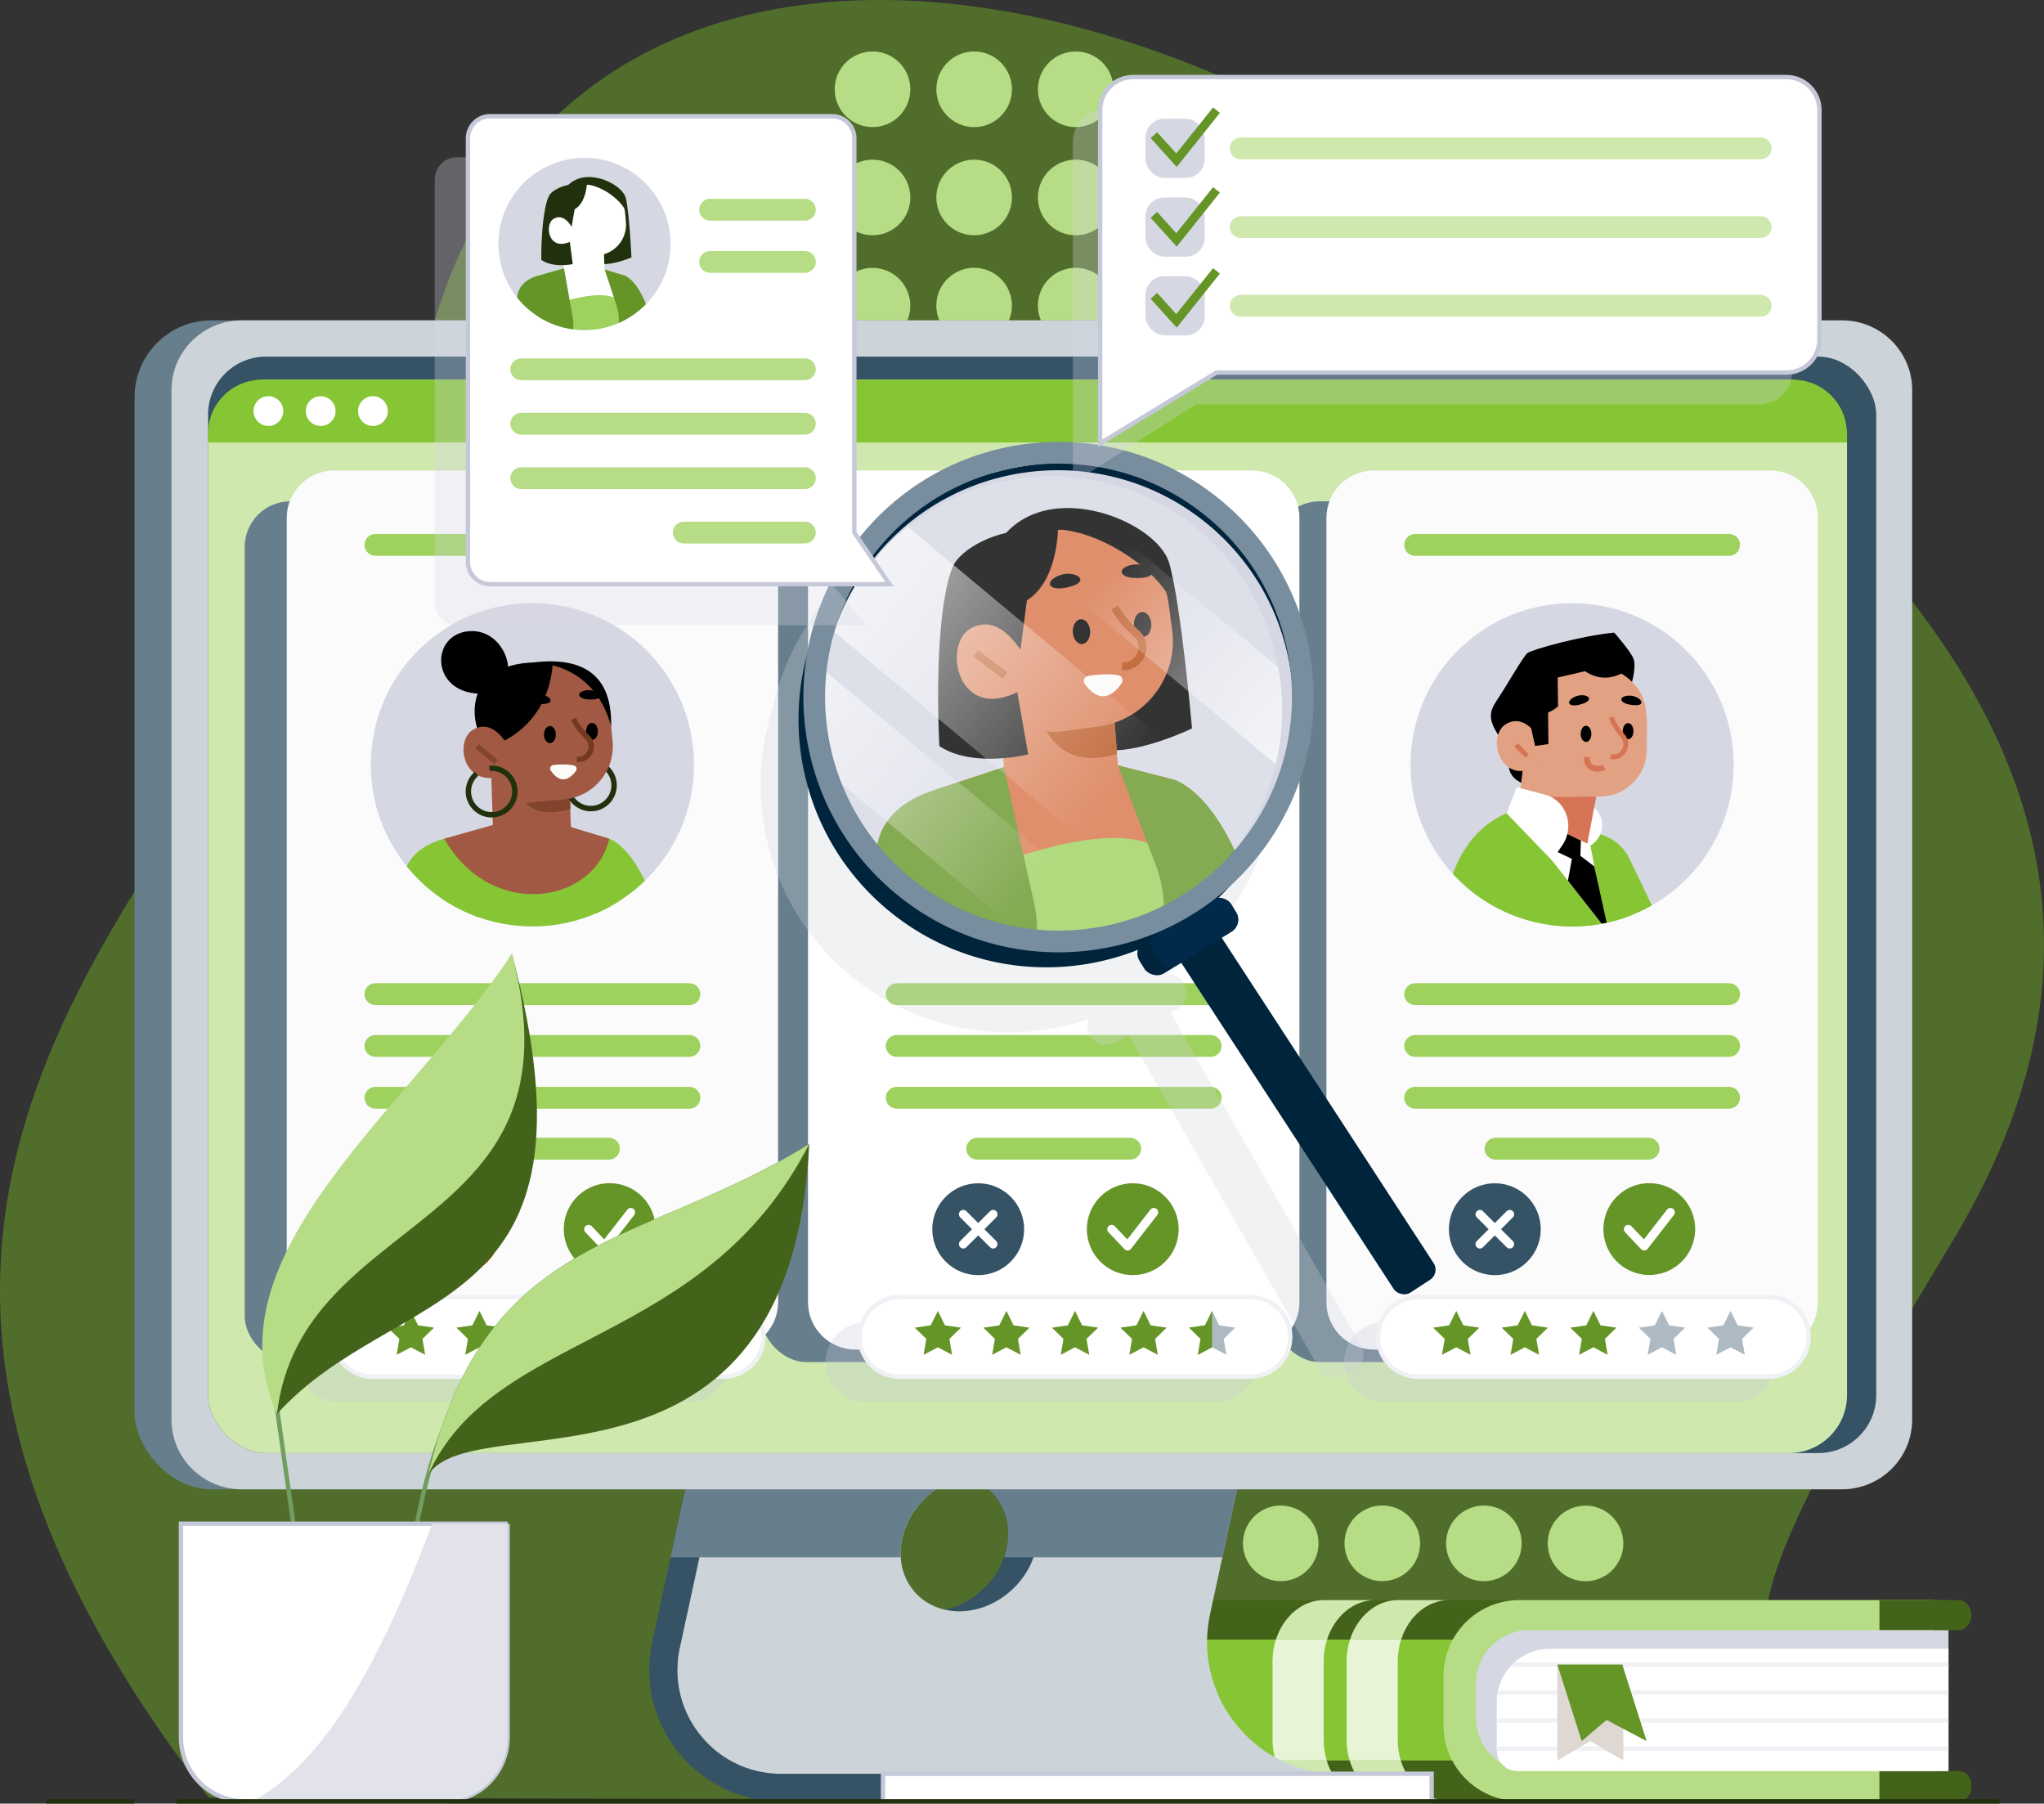 <?xml version="1.0" encoding="UTF-8"?>
<svg xmlns="http://www.w3.org/2000/svg" xmlns:xlink="http://www.w3.org/1999/xlink" viewBox="0 0 468.29 413.13">
  <rect x="0" y="0" width="468.29" height="413.13" fill="#333333" stroke="none"/>
  <defs>
    <style>
      .cls-1, .cls-2, .cls-3, .cls-4, .cls-5, .cls-6, .cls-7, .cls-8, .cls-9, .cls-10, .cls-11, .cls-12, .cls-13, .cls-14, .cls-15, .cls-16, .cls-17, .cls-18, .cls-19, .cls-20, .cls-21, .cls-22, .cls-23, .cls-24, .cls-25, .cls-26, .cls-27, .cls-28, .cls-29, .cls-30, .cls-31, .cls-32, .cls-33, .cls-34, .cls-35, .cls-36, .cls-37, .cls-38, .cls-39, .cls-40, .cls-41, .cls-42 {
        stroke-width: 0px;
      }

      .cls-1, .cls-8, .cls-36 {
        mix-blend-mode: multiply;
        opacity: .3;
      }

      .cls-1, .cls-14 {
        fill: #d5d7e3;
      }

      .cls-2 {
        fill: #e1e2ea;
      }

      .cls-3 {
        fill: url(#linear-gradient);
      }

      .cls-4, .cls-29 {
        fill: #659527;
      }

      .cls-5 {
        fill: #00243c;
      }

      .cls-6 {
        fill: #012a4a;
      }

      .cls-7 {
        fill: #ffd47a;
      }

      .cls-8 {
        fill: #c5c8d8;
      }

      .cls-9 {
        mix-blend-mode: screen;
        opacity: .2;
      }

      .cls-9, .cls-43, .cls-44, .cls-23 {
        fill: #fff;
      }

      .cls-10 {
        fill: #eaa105;
      }

      .cls-11 {
        fill: #355365;
      }

      .cls-45 {
        clip-path: url(#clippath-2);
      }

      .cls-46 {
        isolation: isolate;
      }

      .cls-12 {
        fill: #ccd4d9;
      }

      .cls-15 {
        fill: #e7f4d6;
      }

      .cls-16 {
        fill: #677e8c;
      }

      .cls-43, .cls-44, .cls-47, .cls-48 {
        stroke-miterlimit: 10;
      }

      .cls-43, .cls-48 {
        stroke: #f0f1f5;
      }

      .cls-17 {
        fill: #b54a12;
      }

      .cls-18, .cls-47, .cls-49, .cls-48 {
        fill: none;
      }

      .cls-19 {
        fill: #ded7d2;
      }

      .cls-20 {
        fill: #43631a;
      }

      .cls-21 {
        fill: #86c634;
      }

      .cls-50 {
        clip-path: url(#clippath-1);
      }

      .cls-51 {
        clip-path: url(#clippath-4);
      }

      .cls-44 {
        stroke: #c5c8d8;
      }

      .cls-47 {
        stroke: #719d61;
      }

      .cls-22 {
        fill: #aebac1;
      }

      .cls-24 {
        fill: #cfe8ae;
      }

      .cls-25 {
        fill: url(#linear-gradient-2);
      }

      .cls-26 {
        fill: #b6dd85;
      }

      .cls-27 {
        fill: #e2a183;
      }

      .cls-28 {
        fill: #c43f00;
      }

      .cls-29 {
        opacity: .6;
      }

      .cls-30 {
        fill: #9ed15d;
      }

      .cls-31 {
        fill: #d87456;
      }

      .cls-32 {
        fill: url(#linear-gradient-3);
      }

      .cls-33 {
        fill: #21310d;
      }

      .cls-49 {
        stroke: #fff;
        stroke-linecap: round;
        stroke-linejoin: round;
        stroke-width: 2px;
      }

      .cls-34 {
        fill: #74391e;
      }

      .cls-52 {
        clip-path: url(#clippath);
      }

      .cls-53 {
        clip-path: url(#clippath-3);
      }

      .cls-35 {
        fill: #fbfbfc;
      }

      .cls-36 {
        fill: #ccd3d8;
      }

      .cls-37 {
        fill: #e4786b;
      }

      .cls-54 {
        clip-path: url(#clippath-5);
      }

      .cls-38 {
        fill: #83442d;
      }

      .cls-39 {
        fill: #788d9d;
      }

      .cls-40 {
        fill: #d77347;
      }

      .cls-41 {
        fill: #a25943;
      }

      .cls-42 {
        fill: #fdfaf7;
      }
    </style>
    <clipPath id="clippath">
      <path class="cls-18" d="M342.92,377.65h99.09c2.42,0,4.39,1.97,4.39,4.39v11.45c0,6.71-5.45,12.16-12.16,12.16h-91.32v-28.01h0Z" transform="translate(789.32 783.31) rotate(180)"/>
    </clipPath>
    <clipPath id="clippath-1">
      <circle class="cls-18" cx="121.98" cy="175.19" r="37.02" transform="translate(-68.37 271.82) rotate(-82.07)"/>
    </clipPath>
    <clipPath id="clippath-2">
      <circle class="cls-18" cx="360.17" cy="175.19" r="37.02" transform="translate(155.7 519.58) rotate(-85.24)"/>
    </clipPath>
    <clipPath id="clippath-3">
      <circle class="cls-18" cx="241.44" cy="159.77" r="55.36" transform="translate(70.37 393.35) rotate(-87.28)"/>
    </clipPath>
    <clipPath id="clippath-4">
      <path class="cls-18" d="M274.53,121.27c22.3,18.59,25.82,52.46,7.23,74.76-18.58,22.29-52.24,24.57-74.54,5.98-22.29-18.58-25.29-51.73-6.71-74.01,18.59-22.3,51.73-25.3,74.02-6.72Z"/>
    </clipPath>
    <linearGradient id="linear-gradient" x1="-1070.42" y1="97.69" x2="-1155.66" y2="179.85" gradientTransform="translate(924.78 1079.69) rotate(45) scale(1 -1)" gradientUnits="userSpaceOnUse">
      <stop offset="0" stop-color="#fff"/>
      <stop offset="1" stop-color="#fff" stop-opacity="0"/>
    </linearGradient>
    <linearGradient id="linear-gradient-2" x1="-1048.52" y1="120.41" x2="-1133.75" y2="202.58" gradientTransform="translate(872.99 1103.94) rotate(45) scale(1 -1)" xlink:href="#linear-gradient"/>
    <linearGradient id="linear-gradient-3" x1="-1216.65" y1="194.08" x2="-1156.98" y2="131.35" gradientTransform="translate(983.14 1052.37) rotate(45) scale(1 -1)" xlink:href="#linear-gradient"/>
    <clipPath id="clippath-5">
      <circle class="cls-18" cx="133.9" cy="55.88" r="19.72"/>
    </clipPath>
  </defs>
  <g class="cls-46">
    <g id="Layer_2" data-name="Layer 2">
      <g id="Layer_1-2" data-name="Layer 1">
        <path class="cls-29" d="M47.88,411.79c-122.63-158.53,26.32-224.6,48.92-327.57C119.53-19.33,231.85-20.24,325.73,42.69c93.88,62.94,184.62,136.89,121.69,241.46-54.53,90.62-45.55,84.41-37.3,128.47l-362.23-.84Z"/>
        <g>
          <g>
            <g>
              <circle class="cls-26" cx="293.43" cy="328.75" r="8.66" transform="translate(-146.52 303.78) rotate(-45)"/>
              <circle class="cls-26" cx="316.71" cy="328.75" r="8.66" transform="translate(-101.3 145.31) rotate(-22.38)"/>
              <circle class="cls-26" cx="339.98" cy="328.75" r="8.66" transform="translate(-99.55 154.17) rotate(-22.38)"/>
              <circle class="cls-26" cx="363.25" cy="328.75" r="8.66" transform="translate(-40.4 606.4) rotate(-76.67)"/>
            </g>
            <g>
              <circle class="cls-26" cx="293.43" cy="353.53" r="8.66" transform="translate(-117.88 558.25) rotate(-76.77)"/>
              <circle class="cls-26" cx="316.71" cy="353.53" r="8.66" transform="translate(-82.88 609.69) rotate(-80.81)"/>
              <circle class="cls-26" cx="339.98" cy="353.53" r="8.66" transform="translate(-63.33 632.67) rotate(-80.81)"/>
              <circle class="cls-26" cx="363.25" cy="353.53" r="8.66" transform="translate(-143.59 360.41) rotate(-45)"/>
            </g>
            <g>
              <circle class="cls-26" cx="293.43" cy="378.32" r="8.66"/>
              <circle class="cls-26" cx="316.71" cy="378.32" r="8.66"/>
              <circle class="cls-26" cx="339.98" cy="378.32" r="8.66"/>
              <circle class="cls-26" cx="363.25" cy="378.32" r="8.66"/>
            </g>
          </g>
          <g>
            <g>
              <circle class="cls-26" cx="199.9" cy="20.45" r="8.66"/>
              <circle class="cls-26" cx="223.18" cy="20.45" r="8.66"/>
              <circle class="cls-26" cx="246.45" cy="20.45" r="8.66"/>
            </g>
            <g>
              <circle class="cls-26" cx="176.63" cy="45.23" r="8.66"/>
              <circle class="cls-26" cx="199.9" cy="45.23" r="8.66"/>
              <circle class="cls-26" cx="223.18" cy="45.23" r="8.66"/>
              <circle class="cls-26" cx="246.45" cy="45.23" r="8.66"/>
            </g>
            <g>
              <circle class="cls-26" cx="176.63" cy="70.02" r="8.66" transform="translate(-13.29 75.56) rotate(-23.3)"/>
              <circle class="cls-26" cx="199.9" cy="70.02" r="8.66" transform="translate(85.67 248.39) rotate(-76.67)"/>
              <circle class="cls-26" cx="223.18" cy="70.02" r="8.66" transform="translate(-9.85 90.23) rotate(-22.38)"/>
              <circle class="cls-26" cx="246.45" cy="70.02" r="8.66" transform="translate(-8.1 99.09) rotate(-22.38)"/>
            </g>
          </g>
        </g>
        <g>
          <g>
            <path class="cls-20" d="M446.4,366.51v46.05h-193.17c-5.13,0-9.49-3.88-11.13-9.31-.46-1.48-.7-3.09-.7-4.76v-17.9c0-1.77.28-3.47.78-5.03,1.7-5.28,6.01-9.04,11.04-9.04h193.17Z"/>
            <path class="cls-21" d="M343.9,375.55v27.7h-101.8c-.46-1.48-.7-3.09-.7-4.76v-17.9c0-1.77.28-3.47.78-5.03h101.71Z"/>
            <path class="cls-26" d="M330.71,366.51h94.89c9.59,0,17.37,7.78,17.37,17.37v11.31c0,9.59-7.78,17.37-17.37,17.37h-94.89v-46.05h0Z" transform="translate(773.69 779.07) rotate(180)"/>
            <path class="cls-20" d="M448.73,366.51h-18.14v6.9h18.14c1.6,0,2.9-1.54,2.9-3.45h0c0-1.91-1.3-3.45-2.9-3.45Z"/>
            <path class="cls-20" d="M433.6,405.66h18.03v6.9h-18.03c-1.66,0-3.02-1.35-3.02-3.02v-.87c0-1.66,1.35-3.02,3.02-3.02Z" transform="translate(882.21 818.22) rotate(180)"/>
            <g>
              <path class="cls-14" d="M338.16,373.41h96.08c6.71,0,12.16,5.45,12.16,12.16v7.92c0,6.71-5.45,12.16-12.16,12.16h-96.08v-32.24h0Z" transform="translate(784.56 779.07) rotate(180)"/>
              <path class="cls-23" d="M342.92,377.65h98.81c2.58,0,4.67,2.09,4.67,4.67v11.17c0,6.71-5.45,12.16-12.16,12.16h-91.32v-28.01h0Z" transform="translate(789.32 783.31) rotate(180)"/>
              <g class="cls-52">
                <g>
                  <line class="cls-48" x1="342.07" y1="381.29" x2="446.4" y2="381.29"/>
                  <line class="cls-48" x1="338.51" y1="387.71" x2="446.4" y2="387.71"/>
                  <line class="cls-48" x1="338.51" y1="394.13" x2="446.4" y2="394.13"/>
                  <line class="cls-48" x1="338.51" y1="400.55" x2="446.4" y2="400.55"/>
                </g>
              </g>
              <polyline class="cls-19" points="371.91 381.29 371.91 403.25 364.35 398.81 356.8 403.25 356.8 381.29"/>
              <polygon class="cls-4" points="377.25 398.81 368.07 393.97 362.38 398.81 356.8 381.29 371.68 381.29 377.25 398.81"/>
            </g>
            <path class="cls-24" d="M332.06,412.55h-11.72c-5.13,0-9.48-3.87-11.13-9.3h11.72c1.65,5.43,6,9.3,11.13,9.3Z"/>
            <path class="cls-24" d="M321.01,375.55h-11.72c1.71-5.28,6-9.04,11.04-9.04h11.72c-5.04,0-9.34,3.76-11.04,9.04Z"/>
            <path class="cls-24" d="M315.08,412.55h-11.72c-5.13,0-9.48-3.87-11.13-9.3h11.72c1.65,5.43,6,9.3,11.13,9.3Z"/>
            <path class="cls-24" d="M304.04,375.55h-11.72c1.71-5.28,6-9.04,11.04-9.04h11.72c-5.04,0-9.34,3.76-11.04,9.04Z"/>
          </g>
          <path class="cls-15" d="M320.23,398.48c0,1.68.24,3.28.7,4.77h-11.72c-.45-1.49-.7-3.09-.7-4.77v-17.9c0-1.77.27-3.47.78-5.03h11.72c-.51,1.56-.78,3.26-.78,5.03v17.9Z"/>
          <path class="cls-15" d="M303.26,398.48c0,1.68.24,3.28.7,4.77h-11.72c-.45-1.49-.7-3.09-.7-4.77v-17.9c0-1.77.27-3.47.78-5.03h11.72c-.51,1.56-.78,3.26-.78,5.03v17.9Z"/>
          <path class="cls-10" d="M272.75,412.55h-11.72c-5.13,0-9.48-3.87-11.13-9.3h11.72c1.65,5.43,6,9.3,11.13,9.3Z"/>
          <path class="cls-10" d="M261.7,375.55h-11.72c1.71-5.28,6-9.04,11.04-9.04h11.72c-5.04,0-9.34,3.76-11.04,9.04Z"/>
          <path class="cls-7" d="M260.92,398.48c0,1.68.24,3.28.7,4.77h-11.72c-.45-1.49-.7-3.09-.7-4.77v-17.9c0-1.77.27-3.47.78-5.03h11.72c-.51,1.56-.78,3.26-.78,5.03v17.9Z"/>
        </g>
        <g>
          <g>
            <g>
              <g>
                <path class="cls-11" d="M284.71,406.29c-14.53-2.41-25.18-15.13-25.18-29.71,0-2.17.24-4.38.73-6.6l1.52-7.08,6.68-31.03h-109.47l-6.71,31.03-2.81,13c-4.19,18.85,10.15,36.73,29.46,36.73h110.79v-5.92c-1.71,0-3.39-.14-5.01-.41ZM199.72,353.53c1.24-8.59,9.21-15.55,17.79-15.55,1.17,0,2.28.13,3.35.38,6.73,1.55,11.04,7.75,9.96,15.17-.51,3.52-2.14,6.76-4.48,9.36-2.61,2.9-6.09,5.01-9.88,5.81-1.12.25-2.27.38-3.42.38-5.07,0-9.23-2.43-11.52-6.19-1.6-2.6-2.3-5.85-1.79-9.36Z"/>
                <path class="cls-12" d="M288.04,399.8c-1.53-1.21-2.94-2.57-4.21-4.05-1.72-2-3.18-4.23-4.33-6.63-.35-.73-.67-1.48-.96-2.24-.72-1.85-1.25-3.78-1.58-5.77-.63-3.71-.56-7.61.31-11.55l1.44-6.67,6.68-31.03h-119.76l-6.72,31.03-3.14,14.49c-.28,1.25-.45,2.5-.52,3.74-.13,1.97,0,3.9.35,5.77.14.76.32,1.5.53,2.24.68,2.37,1.73,4.6,3.09,6.63.99,1.47,2.14,2.83,3.42,4.05,4.21,4,9.91,6.49,16.31,6.49h127.78c-7.15,0-13.61-2.45-18.71-6.49ZM206.49,353.53c1.07-7.43,7.17-13.64,14.36-15.17,1.12-.25,2.27-.38,3.42-.38,8.59,0,14.55,6.96,13.31,15.55-.51,3.52-2.14,6.76-4.49,9.36-3.37,3.76-8.23,6.19-13.3,6.19-1.17,0-2.28-.13-3.35-.38-3.54-.81-6.42-2.92-8.17-5.81-1.6-2.6-2.3-5.85-1.79-9.36Z"/>
                <rect class="cls-44" x="202.3" y="406.29" width="125.69" height="6.33"/>
              </g>
              <path class="cls-16" d="M285.4,331.87l-5.34,24.84h-50.01c.35-1.03.61-2.1.77-3.19,1.08-7.42-3.23-13.62-9.97-15.17-7.19,1.53-13.29,7.74-14.36,15.17-.16,1.09-.2,2.16-.14,3.19h-52.72l5.36-24.84h126.41Z"/>
            </g>
            <rect class="cls-16" x="30.83" y="73.38" width="398.8" height="267.76" rx="17.62" ry="17.62"/>
            <path class="cls-12" d="M438.09,89.35v235.82c0,8.82-7.21,15.97-16.11,15.97H55.4c-8.9,0-16.11-7.15-16.11-15.97V89.35c0-8.83,7.21-15.97,16.11-15.97h366.59c7.89,0,14.45,5.62,15.83,13.05.18.94.27,1.92.27,2.92Z"/>
            <rect class="cls-11" x="47.67" y="81.68" width="382.19" height="251.16" rx="13.29" ry="13.29"/>
            <rect class="cls-24" x="47.67" y="86.97" width="375.49" height="245.87" rx="13.29" ry="13.29"/>
            <path class="cls-21" d="M423.15,99.32v2.03H47.66v-2.03c0-6.82,5.53-12.35,12.35-12.35h350.78c6.82,0,12.35,5.53,12.35,12.35Z"/>
            <g>
              <path class="cls-23" d="M64.9,94.16c0,1.88-1.53,3.41-3.41,3.41s-3.41-1.53-3.41-3.41,1.53-3.41,3.41-3.41,3.41,1.53,3.41,3.41Z"/>
              <path class="cls-23" d="M76.88,94.16c0,1.88-1.53,3.41-3.41,3.41s-3.41-1.53-3.41-3.41,1.53-3.41,3.41-3.41,3.41,1.53,3.41,3.41Z"/>
              <path class="cls-23" d="M88.85,94.16c0,1.88-1.53,3.41-3.41,3.41s-3.41-1.53-3.41-3.41,1.53-3.41,3.41-3.41,3.41,1.53,3.41,3.41Z"/>
            </g>
          </g>
          <g>
            <g>
              <g>
                <rect class="cls-16" x="291.9" y="114.83" width="104.64" height="197.16" rx="10.46" ry="10.46"/>
                <path class="cls-35" d="M303.89,118.63v179.64c0,6,4.86,10.86,10.86,10.86h90.86c6,0,10.86-4.85,10.86-10.85,0-21.55,0-158.1,0-179.65,0-6-4.85-10.85-10.85-10.85-35.79,0-55.08,0-90.88,0-6,0-10.85,4.86-10.85,10.86Z"/>
              </g>
              <g>
                <rect class="cls-16" x="174.31" y="114.83" width="104.64" height="197.16" rx="10.46" ry="10.46"/>
                <path class="cls-23" d="M185.12,118.63v179.64c0,6,4.86,10.86,10.86,10.86h90.86c6,0,10.86-4.85,10.86-10.85,0-21.55,0-158.1,0-179.65,0-6-4.85-10.85-10.85-10.85-35.79,0-55.08,0-90.88,0-6,0-10.85,4.86-10.85,10.86Z"/>
              </g>
              <g>
                <rect class="cls-16" x="56.06" y="114.83" width="104.64" height="197.16" rx="10.46" ry="10.46"/>
                <path class="cls-35" d="M65.69,118.63v179.64c0,6,4.86,10.86,10.86,10.86h90.86c6,0,10.86-4.85,10.86-10.85,0-21.55,0-158.1,0-179.65,0-6-4.85-10.85-10.85-10.85-35.79,0-55.08,0-90.88,0-6,0-10.85,4.86-10.85,10.86Z"/>
              </g>
            </g>
            <g>
              <path class="cls-30" d="M277.38,230.22h-71.94c-1.38,0-2.5-1.12-2.5-2.5s1.12-2.5,2.5-2.5h71.94c1.38,0,2.5,1.12,2.5,2.5s-1.12,2.5-2.5,2.5Z"/>
              <path class="cls-30" d="M277.38,242.08h-71.94c-1.38,0-2.5-1.12-2.5-2.5s1.12-2.5,2.5-2.5h71.94c1.38,0,2.5,1.12,2.5,2.5s-1.12,2.5-2.5,2.5Z"/>
              <path class="cls-30" d="M277.38,253.95h-71.94c-1.38,0-2.5-1.12-2.5-2.5s1.12-2.5,2.5-2.5h71.94c1.38,0,2.5,1.12,2.5,2.5s-1.12,2.5-2.5,2.5Z"/>
              <path class="cls-30" d="M258.94,265.62h-35.07c-1.38,0-2.5-1.12-2.5-2.5s1.12-2.5,2.5-2.5h35.07c1.38,0,2.5,1.12,2.5,2.5s-1.12,2.5-2.5,2.5Z"/>
              <path class="cls-30" d="M277.38,127.31h-71.94c-1.38,0-2.5-1.12-2.5-2.5s1.12-2.5,2.5-2.5h71.94c1.38,0,2.5,1.12,2.5,2.5s-1.12,2.5-2.5,2.5Z"/>
            </g>
            <g>
              <path class="cls-30" d="M157.95,230.22h-71.94c-1.38,0-2.5-1.12-2.5-2.5s1.12-2.5,2.5-2.5h71.94c1.38,0,2.5,1.12,2.5,2.5s-1.12,2.5-2.5,2.5Z"/>
              <path class="cls-30" d="M157.95,242.08h-71.94c-1.38,0-2.5-1.12-2.5-2.5s1.12-2.5,2.5-2.5h71.94c1.38,0,2.5,1.12,2.5,2.5s-1.12,2.5-2.5,2.5Z"/>
              <path class="cls-30" d="M157.95,253.95h-71.94c-1.38,0-2.5-1.12-2.5-2.5s1.12-2.5,2.5-2.5h71.94c1.38,0,2.5,1.12,2.5,2.5s-1.12,2.5-2.5,2.5Z"/>
              <path class="cls-30" d="M139.51,265.62h-35.08c-1.38,0-2.5-1.12-2.5-2.5s1.12-2.5,2.5-2.5h35.08c1.38,0,2.5,1.12,2.5,2.5s-1.12,2.5-2.5,2.5Z"/>
              <path class="cls-30" d="M157.95,127.31h-71.94c-1.38,0-2.5-1.12-2.5-2.5s1.12-2.5,2.5-2.5h71.94c1.38,0,2.5,1.12,2.5,2.5s-1.12,2.5-2.5,2.5Z"/>
            </g>
            <g>
              <path class="cls-30" d="M396.15,230.22h-71.94c-1.38,0-2.5-1.12-2.5-2.5s1.12-2.5,2.5-2.5h71.94c1.38,0,2.5,1.12,2.5,2.5s-1.12,2.5-2.5,2.5Z"/>
              <path class="cls-30" d="M396.15,242.08h-71.94c-1.38,0-2.5-1.12-2.5-2.5s1.12-2.5,2.5-2.5h71.94c1.38,0,2.5,1.12,2.5,2.5s-1.12,2.5-2.5,2.5Z"/>
              <path class="cls-30" d="M396.15,253.95h-71.94c-1.38,0-2.5-1.12-2.5-2.5s1.12-2.5,2.5-2.5h71.94c1.38,0,2.5,1.12,2.5,2.5s-1.12,2.5-2.5,2.5Z"/>
              <path class="cls-30" d="M377.71,265.62h-35.07c-1.38,0-2.5-1.12-2.5-2.5s1.12-2.5,2.5-2.5h35.07c1.38,0,2.5,1.12,2.5,2.5s-1.12,2.5-2.5,2.5Z"/>
              <path class="cls-30" d="M396.15,127.31h-71.94c-1.38,0-2.5-1.12-2.5-2.5s1.12-2.5,2.5-2.5h71.94c1.38,0,2.5,1.12,2.5,2.5s-1.12,2.5-2.5,2.5Z"/>
            </g>
            <g>
              <circle class="cls-14" cx="121.98" cy="175.19" r="37.02" transform="translate(-68.37 271.82) rotate(-82.07)"/>
              <g class="cls-50">
                <g>
                  <path class="cls-21" d="M139.69,192.11c12.07,6,14.86,37.24,14.86,37.24l-22.73,3.41,7.87-40.65Z"/>
                  <path class="cls-21" d="M139.59,192.11l3.99,9.61-6.6,15.97-.15,2.39-.47,7.57-.58,9.52h-31.63l-.03-.28-3.56-41.47-.22-2.63,9.23-2.47,18.95-1.54,5.84,1.84h0s5.21,1.5,5.21,1.5Z"/>
                  <path class="cls-21" d="M92.34,201.51c-.73,6.62-1.84,28.16-.31,45.58l13.49-5.3c10.11-43.14-.22-50.32-.22-50.32,0,0-11.93.75-12.96,10.04Z"/>
                  <path class="cls-13" d="M110.51,158.89c10-.2,6.18-14.99-2.99-14.32-9.17.68-8.9,14.56,2.99,14.32Z"/>
                  <path class="cls-41" d="M120.6,175.93h10.11v22.25h-17.85v-14.51c0-4.27,3.47-7.74,7.74-7.74Z" transform="translate(249.48 370.12) rotate(178.17)"/>
                  <path class="cls-38" d="M130.7,185.31h0c-6.95,1.85-12.99,1.01-12.5-11.72h0l12.11-.39.39,12.11Z"/>
                  <path class="cls-33" d="M133.04,185.36c-1.95-.83-3.4-2.68-3.6-4.94-.3-3.26,2.12-6.16,5.39-6.46,3.26-.29,6.17,2.12,6.46,5.39.14,1.58-.34,3.12-1.35,4.35-1.02,1.22-2.45,1.97-4.03,2.12-1.01.09-1.99-.08-2.86-.45ZM137.2,175.54c-.69-.29-1.46-.43-2.26-.36-2.59.24-4.5,2.53-4.27,5.12.24,2.58,2.53,4.5,5.12,4.27,1.25-.11,2.39-.71,3.19-1.68.81-.97,1.19-2.19,1.07-3.44-.16-1.79-1.31-3.25-2.85-3.91Z"/>
                  <path class="cls-41" d="M124.33,151.85h12.52c1.78,0,3.22,1.44,3.22,3.22v15.18c0,7.22-5.86,13.09-13.09,13.09h-1.76c-7.22,0-13.09-5.86-13.09-13.09v-6.19c0-6.73,5.47-12.2,12.2-12.2Z" transform="translate(266.83 323.11) rotate(174.82)"/>
                  <path class="cls-13" d="M136.98,167.54c0,1.08-.61,1.95-1.36,1.95s-1.36-.87-1.36-1.95.61-1.95,1.36-1.95,1.36.87,1.36,1.95Z"/>
                  <path class="cls-13" d="M111.84,171.15s13.64-3.19,14.82-19.27c-21.71-2.01-19.51,15-14.82,19.27Z"/>
                  <path class="cls-41" d="M117.44,172.63c-3.29-6.4-6.34-6.88-8.82-5.62-4.55,2.3-2.72,13.09,5.68,10.92l3.14-5.3Z"/>
                  <path class="cls-13" d="M121.64,151.8s14.12-.94,18.37,14.53c.3-13.16-8.2-15.9-18.37-14.53Z"/>
                  <path class="cls-13" d="M135.31,160.23c-3.24-.04-3.39-1.78-.9-2.12,2.67-.37,4.93,2.17.9,2.12Z"/>
                  <path class="cls-13" d="M123.95,161.26c-3.24-.04-3.39-1.78-.9-2.12,2.67-.37,4.93,2.17.9,2.12Z"/>
                  <path class="cls-42" d="M131.44,175.32c-.97-.2-2.55-.36-4.69-.09-.59.08-.92.76-.58,1.26,2.46,3.64,4.72,1.54,5.77.12.36-.49.1-1.17-.49-1.29Z"/>
                  <path class="cls-34" d="M132.06,174.55l.15-1.23c1.23.15,2.05-.58,2.4-1.32.35-.73.41-1.81-.47-2.66-1.12-1.09-2.3-2.38-3.32-4.38l1.1-.56c.93,1.84,2.03,3.03,3.08,4.05,1.11,1.08,1.4,2.68.73,4.08-.68,1.41-2.12,2.2-3.67,2.01Z"/>
                  <rect class="cls-38" x="110.86" y="169.88" width="1.24" height="5.75" transform="translate(-92.8 149.47) rotate(-50.66)"/>
                  <path class="cls-33" d="M110.31,186.77c-1.95-.83-3.4-2.68-3.6-4.94-.17-1.92.6-3.82,2.07-5.07l.8.94c-1.17.99-1.78,2.49-1.64,4.02.24,2.59,2.53,4.5,5.12,4.27,2.59-.24,4.5-2.53,4.27-5.12-.24-2.59-2.53-4.5-5.12-4.27l-.11-1.23c3.27-.3,6.17,2.12,6.46,5.39.3,3.27-2.12,6.17-5.39,6.46-1.01.09-1.99-.08-2.86-.45Z"/>
                  <path class="cls-41" d="M101.77,192.11c10.78,18.83,34.35,14.96,37.82,0l-18.26-5.53-19.56,5.53Z"/>
                  <path class="cls-13" d="M127.35,168.26c0,1.08-.61,1.95-1.36,1.95s-1.36-.87-1.36-1.95.61-1.95,1.36-1.95,1.36.87,1.36,1.95Z"/>
                </g>
              </g>
            </g>
            <g>
              <circle class="cls-14" cx="360.17" cy="175.19" r="37.02" transform="translate(155.7 519.58) rotate(-85.24)"/>
              <g class="cls-45">
                <g>
                  <path class="cls-21" d="M353.35,202.49c2.19,18.66,11.91,28.67,22.38,42.67,2.14,2.86,5.7,4.29,9.22,3.68h0c6.27-1.08,9.72-7.9,6.88-13.59l-18.58-38.69c-1.1-2.21-2.89-3.88-5.02-4.87-1.96-.91-4.2-1.22-6.45-.78-5.4,1.06-9.07,6.11-8.42,11.58Z"/>
                  <path class="cls-23" d="M363.95,194.1l1.16-.95c2.58-2.12,2.61-6.06.06-8.21l-4.01-3.38-5.63,8.49,8.43,4.05Z"/>
                  <g>
                    <g>
                      <g>
                        <polygon class="cls-31" points="366.86 172.28 366.53 178.11 363.49 194.18 347.9 192.86 349.21 169.6 366.86 172.28"/>
                        <path class="cls-13" d="M373.49,157.67s1.5-4.53.79-6.68c-.55-1.66-4.45-6.08-4.45-6.08-7.33.66-18.92,3.88-19.9,4.69-.99.81-4.91,7.72-6.7,10.36-2.56,3.76-2.63,5.42,3.1,12.55-1.38,2.99-.6,5.55,2.34,6.85l1.65-15.88,23.17-5.8Z"/>
                        <path class="cls-27" d="M366.5,182.45l-18.38.2,2.04-17.26c0-.66.05-1.3.16-1.92.18-1.29.55-2.51,1.07-3.65.88-1.91,2.16-3.6,3.77-4.92,2.1-1.73,4.76-2.52,7.59-3,2.57-.43,13.99,1.85,14.41,11.65.03.63.14,1.27.14,1.93l-.02,6.27c-.02,5.93-4.85,10.73-10.78,10.7Z"/>
                        <path class="cls-31" d="M366.6,176.69c-.68.12-1.48.08-2.18-.28-.7-.36-1.54-1.17-1.57-2.99l1.34-.02c.02.93.3,1.55.85,1.83.71.37,1.75.12,2.07-.1l.76,1.1c-.29.2-.74.38-1.27.47Z"/>
                        <path class="cls-13" d="M374.23,167.47c0,1.02-.54,1.85-1.22,1.86-.68,0-1.23-.83-1.23-1.85,0-1.02.54-1.85,1.22-1.86.68,0,1.23.83,1.23,1.85Z"/>
                        <path class="cls-13" d="M351.39,170.56c6.57-1.29.66-15.31.66-15.31,0,0-7.05-2.12-5.37,14.63l4.71.67Z"/>
                        <path class="cls-27" d="M353.83,171.1c-3.27-6.18-6.23-6.6-8.63-5.35-2.98,1.55-3.13,7.22.22,9.85,2.93,2.29,7.29.47,8.1-3.15l.3-1.34Z"/>
                        <path class="cls-31" d="M369.63,173.91c-.25,0-.5-.03-.75-.08l.24-1.08c1.2.26,2.07-.39,2.49-1.08.41-.69.57-1.75-.22-2.67-.98-1.15-2-2.5-2.8-4.52l1.03-.41c.74,1.87,1.69,3.13,2.61,4.21.96,1.13,1.09,2.68.33,3.96-.64,1.07-1.74,1.68-2.93,1.68Z"/>
                        <rect class="cls-31" x="348.04" y="170.09" width="1.11" height="3.6" transform="translate(-18.78 298.77) rotate(-45.3)"/>
                        <path class="cls-13" d="M373.86,161.48c-3.12-.39-3.07-2.08-.64-2.14,2.62-.06,4.52,2.63.64,2.14Z"/>
                        <path class="cls-13" d="M362.24,161.31c-3.01.91-3.66-.66-1.45-1.7,2.37-1.12,5.2.57,1.45,1.7Z"/>
                        <path class="cls-13" d="M351.99,163.68c2.71.23,4.97-1.88,4.97-1.88l-.11-7.62-6.44,1.63,1.59,7.88Z"/>
                        <path class="cls-13" d="M364.59,168.1c0,1.02-.54,1.85-1.22,1.85-.68,0-1.23-.83-1.23-1.85,0-1.02.54-1.85,1.22-1.86.68,0,1.23.83,1.23,1.85Z"/>
                      </g>
                      <polygon class="cls-13" points="354.63 158.79 354.75 170.44 351.7 170.87 349.66 161.68 354.63 158.79"/>
                      <path class="cls-13" d="M352.62,156.19l13.36-3.11c-6.17-5.01-13.29-.79-13.36,3.11Z"/>
                      <path class="cls-13" d="M361.28,152.18c6.21,6.27,12.03.89,12.03.89-3.62-5.59-12.03-.89-12.03-.89Z"/>
                    </g>
                    <path class="cls-21" d="M380.49,251.68l-32.01,3.9-.9.25-.46.03-7.53,2.1s-1.59-10.71-4.93-26.23c-1.48-6.92-4.1-14.25-3.6-22.24,1.35-21,17.18-24.64,16.37-23.56l20.12,9.05c1.12,2.3,3.36,6.58,5.42,11.89.16.4.31.81.45,1.22.47,1.4.86,2.85,1.11,4.35.07.42.14.86.16,1.31.08.64.13,1.32.13,1.97.04,3.91-1.08,7.99-4.22,11.94l.1.24.02.05,9.77,23.7Z"/>
                    <polygon class="cls-23" points="357.51 190.36 346.73 185.81 368.03 212.96 364.35 193.55 357.51 190.36"/>
                    <path class="cls-37" d="M380.49,251.68l-13.84,1.79-21.7,2.81c-.25-1.23-.54-2.78-.88-4.55h0c-2.18-11.82-5.72-33.88-5.42-42.59l3.93,2.43h0s19.13,11.84,19.13,11.84l11.76-6.35,7.03,34.62Z"/>
                  </g>
                  <polygon class="cls-13" points="358.9 190.95 357.62 191.77 355.2 194.4 360.12 196.73 359.22 201.73 368.61 213.7 365.25 198.45 362.07 196.02 362.19 192.54 358.9 190.95"/>
                  <path class="cls-23" d="M355.55,197.05l2.37-3.41c2.81-4.04,1.19-9.84-3.46-11.47-.21-.07-.42-.14-.64-.19l-6.34-1.66-2.31,5.97,10.37,10.76Z"/>
                </g>
              </g>
            </g>
            <g>
              <g>
                <path class="cls-8" d="M198.28,321.14h80.4c5.04,0,9.12-4.08,9.12-9.12h0c0-5.04-4.08-9.12-9.12-9.12h-80.4c-5.04,0-9.12,4.08-9.12,9.12h0c0,5.04,4.08,9.12,9.12,9.12Z"/>
                <path class="cls-43" d="M206.08,315.34h80.4c5.04,0,9.12-4.08,9.12-9.12h0c0-5.04-4.08-9.12-9.12-9.12h-80.4c-5.04,0-9.12,4.08-9.12,9.12h0c0,5.04,4.08,9.12,9.12,9.12Z"/>
                <g>
                  <polygon class="cls-4" points="214.87 300.27 216.5 303.58 220.16 304.11 217.51 306.69 218.13 310.33 214.87 308.61 211.6 310.33 212.22 306.69 209.58 304.11 213.23 303.58 214.87 300.27"/>
                  <polygon class="cls-4" points="230.58 300.27 232.21 303.58 235.86 304.11 233.22 306.69 233.84 310.33 230.58 308.61 227.31 310.33 227.93 306.69 225.29 304.11 228.94 303.58 230.58 300.27"/>
                  <polygon class="cls-4" points="246.28 300.27 247.92 303.58 251.57 304.11 248.93 306.69 249.55 310.33 246.28 308.61 243.02 310.33 243.64 306.69 241 304.11 244.65 303.58 246.28 300.27"/>
                  <polygon class="cls-4" points="261.99 300.27 263.63 303.58 267.28 304.11 264.64 306.69 265.26 310.33 261.99 308.61 258.73 310.33 259.35 306.69 256.7 304.11 260.36 303.58 261.99 300.27"/>
                  <polygon class="cls-22" points="277.7 300.27 279.34 303.58 282.99 304.11 280.35 306.69 280.97 310.33 277.7 308.61 274.43 310.33 275.06 306.69 272.41 304.11 276.07 303.58 277.7 300.27"/>
                  <polygon class="cls-4" points="277.7 300.26 277.7 308.6 274.44 310.33 275.06 306.69 272.42 304.11 276.07 303.58 277.7 300.26"/>
                </g>
              </g>
              <g>
                <path class="cls-8" d="M77.56,321.14h80.4c5.04,0,9.12-4.08,9.12-9.12h0c0-5.04-4.08-9.12-9.12-9.12h-80.4c-5.04,0-9.12,4.08-9.12,9.12h0c0,5.04,4.08,9.12,9.12,9.12Z"/>
                <path class="cls-43" d="M85.36,315.34h80.4c5.04,0,9.12-4.08,9.12-9.12h0c0-5.04-4.08-9.12-9.12-9.12h-80.4c-5.04,0-9.12,4.08-9.12,9.12h0c0,5.04,4.08,9.12,9.12,9.12Z"/>
                <g>
                  <polygon class="cls-4" points="94.14 300.27 95.78 303.58 99.43 304.11 96.79 306.69 97.41 310.33 94.14 308.61 90.87 310.33 91.5 306.69 88.85 304.11 92.51 303.58 94.14 300.27"/>
                  <polygon class="cls-4" points="109.85 300.27 111.49 303.58 115.14 304.11 112.5 306.69 113.12 310.33 109.85 308.61 106.58 310.33 107.21 306.69 104.56 304.11 108.22 303.58 109.85 300.27"/>
                  <polygon class="cls-14" points="125.56 300.27 127.2 303.58 130.85 304.11 128.21 306.69 128.83 310.33 125.56 308.61 122.29 310.33 122.92 306.69 120.27 304.11 123.93 303.58 125.56 300.27"/>
                  <polygon class="cls-14" points="141.27 300.27 142.91 303.58 146.56 304.11 143.92 306.69 144.54 310.33 141.27 308.61 138 310.33 138.63 306.69 135.98 304.11 139.64 303.58 141.27 300.27"/>
                  <polygon class="cls-14" points="156.98 300.27 158.62 303.58 162.27 304.11 159.63 306.69 160.25 310.33 156.98 308.61 153.71 310.33 154.34 306.69 151.69 304.11 155.35 303.58 156.98 300.27"/>
                </g>
              </g>
              <g>
                <path class="cls-8" d="M317.05,321.14h80.4c5.04,0,9.12-4.08,9.12-9.12h0c0-5.04-4.08-9.12-9.12-9.12h-80.4c-5.04,0-9.12,4.08-9.12,9.12h0c0,5.04,4.08,9.12,9.12,9.12Z"/>
                <path class="cls-43" d="M324.85,315.34h80.4c5.04,0,9.12-4.08,9.12-9.12h0c0-5.04-4.08-9.12-9.12-9.12h-80.4c-5.04,0-9.12,4.08-9.12,9.12h0c0,5.04,4.08,9.12,9.12,9.12Z"/>
                <g>
                  <polygon class="cls-4" points="333.63 300.27 335.27 303.58 338.92 304.11 336.28 306.69 336.9 310.33 333.63 308.61 330.36 310.33 330.99 306.69 328.34 304.11 332 303.58 333.63 300.27"/>
                  <polygon class="cls-4" points="349.34 300.27 350.98 303.58 354.63 304.11 351.99 306.69 352.61 310.33 349.34 308.61 346.07 310.33 346.7 306.69 344.05 304.11 347.71 303.58 349.34 300.27"/>
                  <polygon class="cls-4" points="365.05 300.27 366.69 303.58 370.34 304.11 367.7 306.69 368.32 310.33 365.05 308.61 361.78 310.33 362.41 306.69 359.76 304.11 363.42 303.58 365.05 300.27"/>
                  <polygon class="cls-22" points="380.76 300.27 382.4 303.58 386.05 304.11 383.41 306.69 384.03 310.33 380.76 308.61 377.49 310.33 378.12 306.69 375.47 304.11 379.13 303.58 380.76 300.27"/>
                  <polygon class="cls-22" points="396.47 300.27 398.11 303.58 401.76 304.11 399.12 306.69 399.74 310.33 396.47 308.61 393.2 310.33 393.83 306.69 391.18 304.11 394.84 303.58 396.47 300.27"/>
                </g>
              </g>
            </g>
            <g>
              <g>
                <circle class="cls-4" cx="259.52" cy="281.56" r="10.52" transform="translate(-123.08 265.97) rotate(-45)"/>
                <polyline class="cls-49" points="254.68 281.56 258.34 285.43 264.35 277.69"/>
              </g>
              <g>
                <path class="cls-11" d="M231.55,274.12c4.11,4.11,4.11,10.77,0,14.88-4.11,4.11-10.77,4.11-14.88,0-4.11-4.11-4.11-10.77,0-14.88s10.77-4.11,14.88,0Z"/>
                <g>
                  <line class="cls-49" x1="220.69" y1="278.14" x2="227.53" y2="284.98"/>
                  <line class="cls-49" x1="220.69" y1="284.98" x2="227.53" y2="278.14"/>
                </g>
              </g>
            </g>
            <g>
              <g>
                <circle class="cls-4" cx="139.68" cy="281.56" r="10.52" transform="translate(-166.51 352.48) rotate(-76.66)"/>
                <polyline class="cls-49" points="134.84 281.56 138.5 285.43 144.51 277.69"/>
              </g>
              <g>
                <path class="cls-28" d="M111.71,274.12c4.11,4.11,4.11,10.77,0,14.88-4.11,4.11-10.77,4.11-14.88,0-4.11-4.11-4.11-10.77,0-14.88,4.11-4.11,10.77-4.11,14.88,0Z"/>
                <g>
                  <line class="cls-49" x1="100.85" y1="278.14" x2="107.69" y2="284.98"/>
                  <line class="cls-49" x1="100.85" y1="284.98" x2="107.69" y2="278.14"/>
                </g>
              </g>
            </g>
            <g>
              <g>
                <circle class="cls-4" cx="377.88" cy="281.56" r="10.52" transform="translate(16.71 584.25) rotate(-76.66)"/>
                <polyline class="cls-49" points="373.04 281.56 376.7 285.43 382.71 277.69"/>
              </g>
              <g>
                <path class="cls-11" d="M349.91,274.12c4.11,4.11,4.11,10.77,0,14.88-4.11,4.11-10.77,4.11-14.88,0-4.11-4.11-4.11-10.77,0-14.88,4.11-4.11,10.77-4.11,14.88,0Z"/>
                <g>
                  <line class="cls-49" x1="339.05" y1="278.14" x2="345.89" y2="284.98"/>
                  <line class="cls-49" x1="339.05" y1="284.98" x2="345.89" y2="278.14"/>
                </g>
              </g>
            </g>
          </g>
        </g>
        <g>
          <g>
            <line class="cls-47" x1="74.28" y1="398.9" x2="62.65" y2="316.9"/>
            <path class="cls-20" d="M63.44,323.9l2.68-25.25,51.17-80.14c22.42,84.48-26.36,74.99-53.85,105.39Z"/>
            <path class="cls-26" d="M63.44,323.9c-16.06-36.71,29.49-69.07,53.85-105.39,17.12,64.54-48.24,58.1-53.85,105.39Z"/>
            <g>
              <path class="cls-47" d="M91.41,401.08c0-70.16,16.72-84.93,16.72-84.93"/>
              <path class="cls-20" d="M98.09,337.82c10.82-16.6,83.13,10.33,87.31-75.79-38.63,24.01-74.12,19.83-87.31,75.79Z"/>
              <path class="cls-26" d="M98.09,337.82c14.99-33.3,63.3-28.82,87.31-75.79-38.63,24.01-74.12,19.83-87.31,75.79Z"/>
            </g>
          </g>
          <path class="cls-44" d="M116.3,349.02v48.94c0,8.1-6.57,14.66-14.67,14.66h-45.5c-8.1,0-14.67-6.56-14.67-14.66v-48.94h74.85Z"/>
          <path class="cls-2" d="M116.3,349.02v48.94c0,8.1-6.57,14.66-14.67,14.66h-43.83c17.04-9.13,29.58-32.68,41.23-63.6h17.27Z"/>
        </g>
        <g>
          <rect class="cls-33" x="40.4" y="412.12" width="417.7" height="1"/>
          <rect class="cls-33" x="10.59" y="412.12" width="20.24" height="1"/>
        </g>
        <g>
          <path class="cls-36" d="M311.9,308.43l-43.68-76.45,1.37-.74c2.1-1.13,2.88-3.75,1.75-5.85h0c-.77-1.42-2.22-2.22-3.73-2.25,1.02-.86,2.02-1.76,3-2.71,2.15-1.72,4.2-3.6,6.14-5.67,22.09-23.56,20.9-60.54-2.66-82.63-23.55-22.08-60.54-20.9-82.63,2.66-7.43,7.93-12.22,17.38-14.41,27.28-6.61,20.3-1.46,43.5,15.14,59.06,15.87,14.88,38.02,18.87,57.26,12.3-.47,1.15-.45,2.49.18,3.67,1.13,2.1,3.75,2.88,5.85,1.75l3.15-1.7,43.81,76.68c1,1.76,3.24,2.37,4.99,1.36l3.11-1.78c1.76-1,2.37-3.24,1.36-4.99Z"/>
          <g>
            <circle class="cls-14" cx="241.68" cy="162.39" r="55.36" transform="translate(67.99 396.08) rotate(-87.28)"/>
            <g class="cls-53">
              <g>
                <path class="cls-13" d="M254.23,171.89c8.13.21,18.87-5.05,18.87-5.05,0,0-2.5-28.4-5.24-37.88-2.89-10.01-30.24-20.83-39.97-3.25l26.34,46.18Z"/>
                <path class="cls-30" d="M275.53,192.41l-8.63,23.7-.06,3.49-.12,6.21-.08,4.87-.12,6.54-.14,7.39-46.13,1.98-.06-.41-1.81-14.04-5.97-46.24-.5-3.81,2.31-.73,4.83-1.51,5.12-1.61,1.06-.34,27.55-3.43,5.95,1.6,2.68.71v.02s7.7,1.84,7.7,1.84l.1.23,6.32,13.54Z"/>
                <path class="cls-40" d="M269.11,178.64c-1.32,7.04-2.33,16.78-2.33,16.78-10.16-9.62-41.7,3.78-41.7,3.78,0,0,1.31-4.69.43-5.48-3.57-3.23-7.34-7.31-11.29-12.36-.08-.12-.18-.24-.28-.36l.35-.11.5-.16,9.25-3.06,18.08-5.97,16.58,4.26,10.4,2.66Z"/>
                <path class="cls-40" d="M236.7,156.14h19.15v32.48h-26.06v-25.57c0-3.81,3.1-6.91,6.91-6.91Z" transform="translate(497.85 326.11) rotate(175.71)"/>
                <path class="cls-17" d="M255.91,172.7c-10.02,3.14-19.08-1.14-19.15-19.74h0s17.64-1.32,17.64-1.32l1.51,21.06Z"/>
                <g>
                  <path class="cls-40" d="M244.84,120.94h0c11.16-1.5,21.43,6.34,22.92,17.5l.78,5.81c1.45,10.79-6.13,20.71-16.91,22.16l-8.23,1.1c-7,.94-13.43-3.97-14.37-10.97l-1.7-12.68c-1.5-11.16,6.34-21.43,17.5-22.92Z"/>
                  <path class="cls-13" d="M232.77,156.84l2.79,15.95s-12.63,3.23-20.35-1.89c-.63-12.88-.42-32.66,3.1-41.14,1.56-3.77,9.87-8.79,19.03-8.34l-4.57,35.42Z"/>
                </g>
                <ellipse class="cls-13" cx="261.78" cy="143.05" rx="1.99" ry="2.85" transform="translate(-5.89 11.36) rotate(-2.46)"/>
                <path class="cls-40" d="M235.57,151.62c-5.2-9.13-9.68-9.64-13.22-7.65-6.49,3.65-3.05,22.09,11.61,14.12l1.61-6.48Z"/>
                <path class="cls-13" d="M260.86,132.41c-4.73.14-5.05-2.38-1.45-3.04,3.88-.7,7.33,2.86,1.45,3.04Z"/>
                <path class="cls-13" d="M244.65,134.52c-4.62,1.05-5.42-1.37-2-2.7,3.67-1.44,7.75,1.4,2,2.7Z"/>
                <path class="cls-42" d="M256.16,154.66c-1.42-.23-3.75-.37-6.85.17-.86.15-1.29,1.17-.77,1.87,3.82,5.15,6.98,1.96,8.42-.18.49-.73.08-1.71-.79-1.85Z"/>
                <path class="cls-17" d="M257.02,153.5l.14-1.8c1.81.14,2.95-.98,3.42-2.08.46-1.08.48-2.66-.85-3.85-1.71-1.52-3.51-3.32-5.12-6.18l1.57-.88c1.48,2.63,3.15,4.3,4.74,5.72,1.69,1.5,2.21,3.82,1.31,5.91-.9,2.11-2.95,3.35-5.22,3.17Z"/>
                <rect class="cls-17" x="225.98" y="147.97" width="1.81" height="8.4" transform="translate(-30.99 242.34) rotate(-53.12)"/>
                <ellipse class="cls-13" cx="247.77" cy="144.69" rx="1.99" ry="2.85" transform="translate(-5.98 10.76) rotate(-2.46)"/>
                <path class="cls-4" d="M291.58,222.55l-24.86,3.26-4.61.6-36.22,4.75-7.52.98-17.49,2.3c-.8-17.16-.55-32.8-.12-39.13.6-8.75,7.98-12.65,13.18-14.3l.35-.11.5-.16,9.25-3.06,5.95-1.96,6.94,31.2c1.14,5.12.84,10.45-.87,15.4l-1.25,3.64,27.82-3.08h0c4.47-7.46,5.27-16.56,2.18-24.69l-8.71-22.89,2.6.67,10.4,2.66.1.23.04-.23c12.75,5.67,19.5,30.16,22.34,43.91Z"/>
                <path class="cls-13" d="M230.15,139.16c12.2-.94,12.23-17.89,12.23-17.89,0,0-15.46-3.29-12.23,17.89Z"/>
                <path class="cls-13" d="M242.38,121.27c9.51.52,20.76,7.99,25.05,14.71-2.36-18.5-16.93-19.54-25.05-14.71Z"/>
              </g>
            </g>
            <g>
              <rect class="cls-5" x="291.41" y="198.56" width="10.9" height="104.52" rx="2.74" ry="2.74" transform="translate(-88.78 202.68) rotate(-33.08)"/>
              <g>
                <path class="cls-5" d="M196.11,128.41c-20.08,24.09-16.83,59.9,7.25,79.99,24.1,20.09,59.9,16.83,79.99-7.25,20.09-24.1,18.87-63.13-5.23-83.22-24.09-20.08-61.92-13.61-82.01,10.48ZM283.76,196.24c-19.08,22.88-53.11,25.97-76.01,6.88-22.88-19.08-25.97-53.11-6.89-76,19.09-22.89,53.12-25.98,76.01-6.9,22.9,19.09,25.98,53.12,6.89,76.02Z"/>
                <rect class="cls-5" x="259.79" y="210.19" width="24.68" height="8.63" rx="3.23" ry="3.23" transform="translate(616.36 254.14) rotate(148.32)"/>
                <rect class="cls-6" x="263.21" y="209.22" width="20.98" height="8.63" rx="3.23" ry="3.23" transform="translate(618.76 251.52) rotate(148.32)"/>
                <path class="cls-9" d="M274.53,121.27c22.3,18.59,25.78,52.5,7.19,74.8-18.58,22.29-52.2,24.52-74.5,5.93-22.29-18.58-25.29-51.73-6.71-74.01,18.59-22.3,51.73-25.3,74.02-6.72Z"/>
                <g class="cls-51">
                  <g>
                    <rect class="cls-3" x="220.63" y="82.84" width="29.28" height="159.32" transform="translate(510.75 85.85) rotate(129.82)"/>
                    <rect class="cls-25" x="206.35" y="107.09" width="17.42" height="159.32" transform="translate(496.21 141.15) rotate(129.82)"/>
                    <rect class="cls-32" x="249.35" y="55.51" width="17.42" height="159.32" transform="translate(527.13 23.52) rotate(129.82)"/>
                  </g>
                </g>
                <path class="cls-39" d="M197.61,122.25c-20.67,24.79-17.33,61.66,7.47,82.33,24.8,20.68,61.66,17.33,82.33-7.47,20.68-24.8,17.34-61.65-7.47-82.33-24.79-20.67-61.65-17.34-82.33,7.47ZM283.59,193.93c-18.91,22.68-52.64,25.74-75.33,6.82-22.68-18.91-25.74-52.64-6.83-75.32,18.92-22.69,52.65-25.75,75.33-6.84,22.69,18.92,25.75,52.65,6.83,75.34Z"/>
              </g>
            </g>
          </g>
        </g>
        <g>
          <path class="cls-1" d="M403.02,24.95h-149.64c-4.19,0-7.58,3.39-7.58,7.58v78.15l28.1-18.04h129.11c4.19,0,7.58-3.39,7.58-7.58v-52.53c0-4.19-3.39-7.58-7.58-7.58Z"/>
          <g>
            <path class="cls-44" d="M409.27,17.65h-149.64c-4.19,0-7.58,3.39-7.58,7.58v76.31l26.65-16.2h130.56c4.19,0,7.58-3.39,7.58-7.58V25.23c0-4.19-3.39-7.58-7.58-7.58Z"/>
            <g>
              <rect class="cls-14" x="262.43" y="27.2" width="13.56" height="13.56" rx="4.34" ry="4.34"/>
              <rect class="cls-14" x="262.43" y="45.23" width="13.56" height="13.56" rx="4.34" ry="4.34"/>
              <rect class="cls-14" x="262.43" y="63.26" width="13.56" height="13.56" rx="4.34" ry="4.34"/>
              <path class="cls-24" d="M403.38,36.48h-119.13c-1.38,0-2.5-1.12-2.5-2.5s1.12-2.5,2.5-2.5h119.13c1.38,0,2.5,1.12,2.5,2.5s-1.12,2.5-2.5,2.5Z"/>
              <path class="cls-24" d="M403.38,54.51h-119.13c-1.38,0-2.5-1.12-2.5-2.5s1.12-2.5,2.5-2.5h119.13c1.38,0,2.5,1.12,2.5,2.5s-1.12,2.5-2.5,2.5Z"/>
              <path class="cls-24" d="M403.38,72.54h-119.13c-1.38,0-2.5-1.12-2.5-2.5s1.12-2.5,2.5-2.5h119.13c1.38,0,2.5,1.12,2.5,2.5s-1.12,2.5-2.5,2.5Z"/>
              <polygon class="cls-4" points="269.59 38.24 263.62 31.63 265.1 30.29 269.49 35.15 277.92 24.61 279.48 25.86 269.59 38.24"/>
              <polygon class="cls-4" points="269.59 56.5 263.62 49.89 265.1 48.55 269.49 53.41 277.92 42.87 279.48 44.11 269.59 56.5"/>
              <polygon class="cls-4" points="269.59 75.05 263.62 68.44 265.1 67.1 269.49 71.96 277.92 61.42 279.48 62.67 269.59 75.05"/>
            </g>
          </g>
        </g>
        <g>
          <path class="cls-1" d="M104.67,36.02h78.36c2.8,0,5.08,2.27,5.08,5.08v89.76l10.38,12.34h-93.81c-2.8,0-5.08-2.27-5.08-5.08V41.1c0-2.8,2.27-5.08,5.08-5.08Z"/>
          <path class="cls-44" d="M112.29,26.62h78.36c2.8,0,5.08,2.27,5.08,5.08v90.3l8.07,11.81h-91.51c-2.8,0-5.08-2.27-5.08-5.08V31.69c0-2.8,2.27-5.08,5.08-5.08Z"/>
          <g>
            <path class="cls-26" d="M184.41,50.54h-21.72c-1.38,0-2.5-1.12-2.5-2.5s1.12-2.5,2.5-2.5h21.72c1.38,0,2.5,1.12,2.5,2.5s-1.12,2.5-2.5,2.5Z"/>
            <path class="cls-26" d="M184.41,62.5h-21.72c-1.38,0-2.5-1.12-2.5-2.5s1.12-2.5,2.5-2.5h21.72c1.38,0,2.5,1.12,2.5,2.5s-1.12,2.5-2.5,2.5Z"/>
            <path class="cls-26" d="M184.41,87.09h-64.99c-1.38,0-2.5-1.12-2.5-2.5s1.12-2.5,2.5-2.5h64.99c1.38,0,2.5,1.12,2.5,2.5s-1.12,2.5-2.5,2.5Z"/>
            <path class="cls-26" d="M184.41,99.56h-64.99c-1.38,0-2.5-1.12-2.5-2.5s1.12-2.5,2.5-2.5h64.99c1.38,0,2.5,1.12,2.5,2.5s-1.12,2.5-2.5,2.5Z"/>
            <path class="cls-26" d="M184.41,112.03h-64.99c-1.38,0-2.5-1.12-2.5-2.5s1.12-2.5,2.5-2.5h64.99c1.38,0,2.5,1.12,2.5,2.5s-1.12,2.5-2.5,2.5Z"/>
            <path class="cls-26" d="M184.41,124.49h-27.76c-1.38,0-2.5-1.12-2.5-2.5s1.12-2.5,2.5-2.5h27.76c1.38,0,2.5,1.12,2.5,2.5s-1.12,2.5-2.5,2.5Z"/>
          </g>
          <circle class="cls-14" cx="133.9" cy="55.88" r="19.72"/>
          <g class="cls-54">
            <g>
              <path class="cls-33" d="M137.88,60.47c2.89.2,6.79-1.51,6.79-1.51,0,0-.46-10.15-1.29-13.56-.88-3.61-10.45-7.88-14.18-1.77l8.67,16.84Z"/>
              <path class="cls-30" d="M145.15,68.1l-3.43,8.3-.08,1.24-.14,2.21-.1,1.73-.14,2.33-.16,2.63h-16.45l-.02-.15-.43-5.02-1.42-16.55-.12-1.36.83-.22,1.74-.46,1.85-.5.38-.1,9.86-.8,2.09.66.94.29h0s2.71.78,2.71.78l.03.08,2.04,4.92Z"/>
              <path class="cls-23" d="M143.07,63.1c-.58,2.48-1.09,5.94-1.09,5.94-3.47-3.58-14.9.71-14.9.71,0,0,.54-1.65.24-1.94-1.22-1.2-2.5-2.71-3.83-4.57-.03-.04-.06-.09-.09-.13l.13-.03.18-.05,3.34-.95,6.53-1.85,5.84,1.77,3.66,1.11Z"/>
              <path class="cls-23" d="M138.54,63.14c0,.41,0,.83-.08,1.23h-9.17l-.31-9.54,9.28-.3.28,8.61Z"/>
              <g>
                <path class="cls-23" d="M135.32,42.19h0c4-.36,7.53,2.58,7.89,6.58l.19,2.08c.35,3.86-2.5,7.28-6.36,7.63l-2.94.27c-2.5.23-4.72-1.62-4.95-4.12l-.41-4.54c-.36-4,2.58-7.53,6.58-7.89Z"/>
                <path class="cls-33" d="M130.47,54.78l.75,5.72s-4.54.96-7.21-.98c-.03-4.6.35-11.63,1.73-14.59.61-1.32,3.65-2.98,6.9-2.68l-2.17,12.54Z"/>
              </g>
              <path class="cls-23" d="M131.55,52.97c-1.71-3.33-3.3-3.58-4.59-2.92-2.37,1.2-1.42,7.82,3.92,5.2l.67-2.28Z"/>
              <path class="cls-4" d="M150.4,79.07l-8.9.78-1.65.14-12.96,1.14-2.69.23-6.26.55c-.02-6.12.31-11.68.56-13.93.35-3.11,3.04-4.38,4.91-4.89l.13-.03.18-.05,3.34-.95,2.15-.61,1.99,11.21c.33,1.84.14,3.73-.54,5.47l-.5,1.28,9.95-.67h0c1.7-2.59,2.13-5.81,1.15-8.75l-2.75-8.28.91.28,3.66,1.11.03.08.02-.08c4.45,2.21,6.48,11.03,7.28,15.97Z"/>
              <path class="cls-33" d="M129.81,48.45c4.36-.15,4.63-6.18,4.63-6.18,0,0-5.45-1.41-4.63,6.18Z"/>
              <path class="cls-33" d="M134.44,42.27c3.38.33,7.27,3.16,8.69,5.62-.56-6.62-5.73-7.21-8.69-5.62Z"/>
            </g>
          </g>
        </g>
      </g>
    </g>
  </g>
</svg>